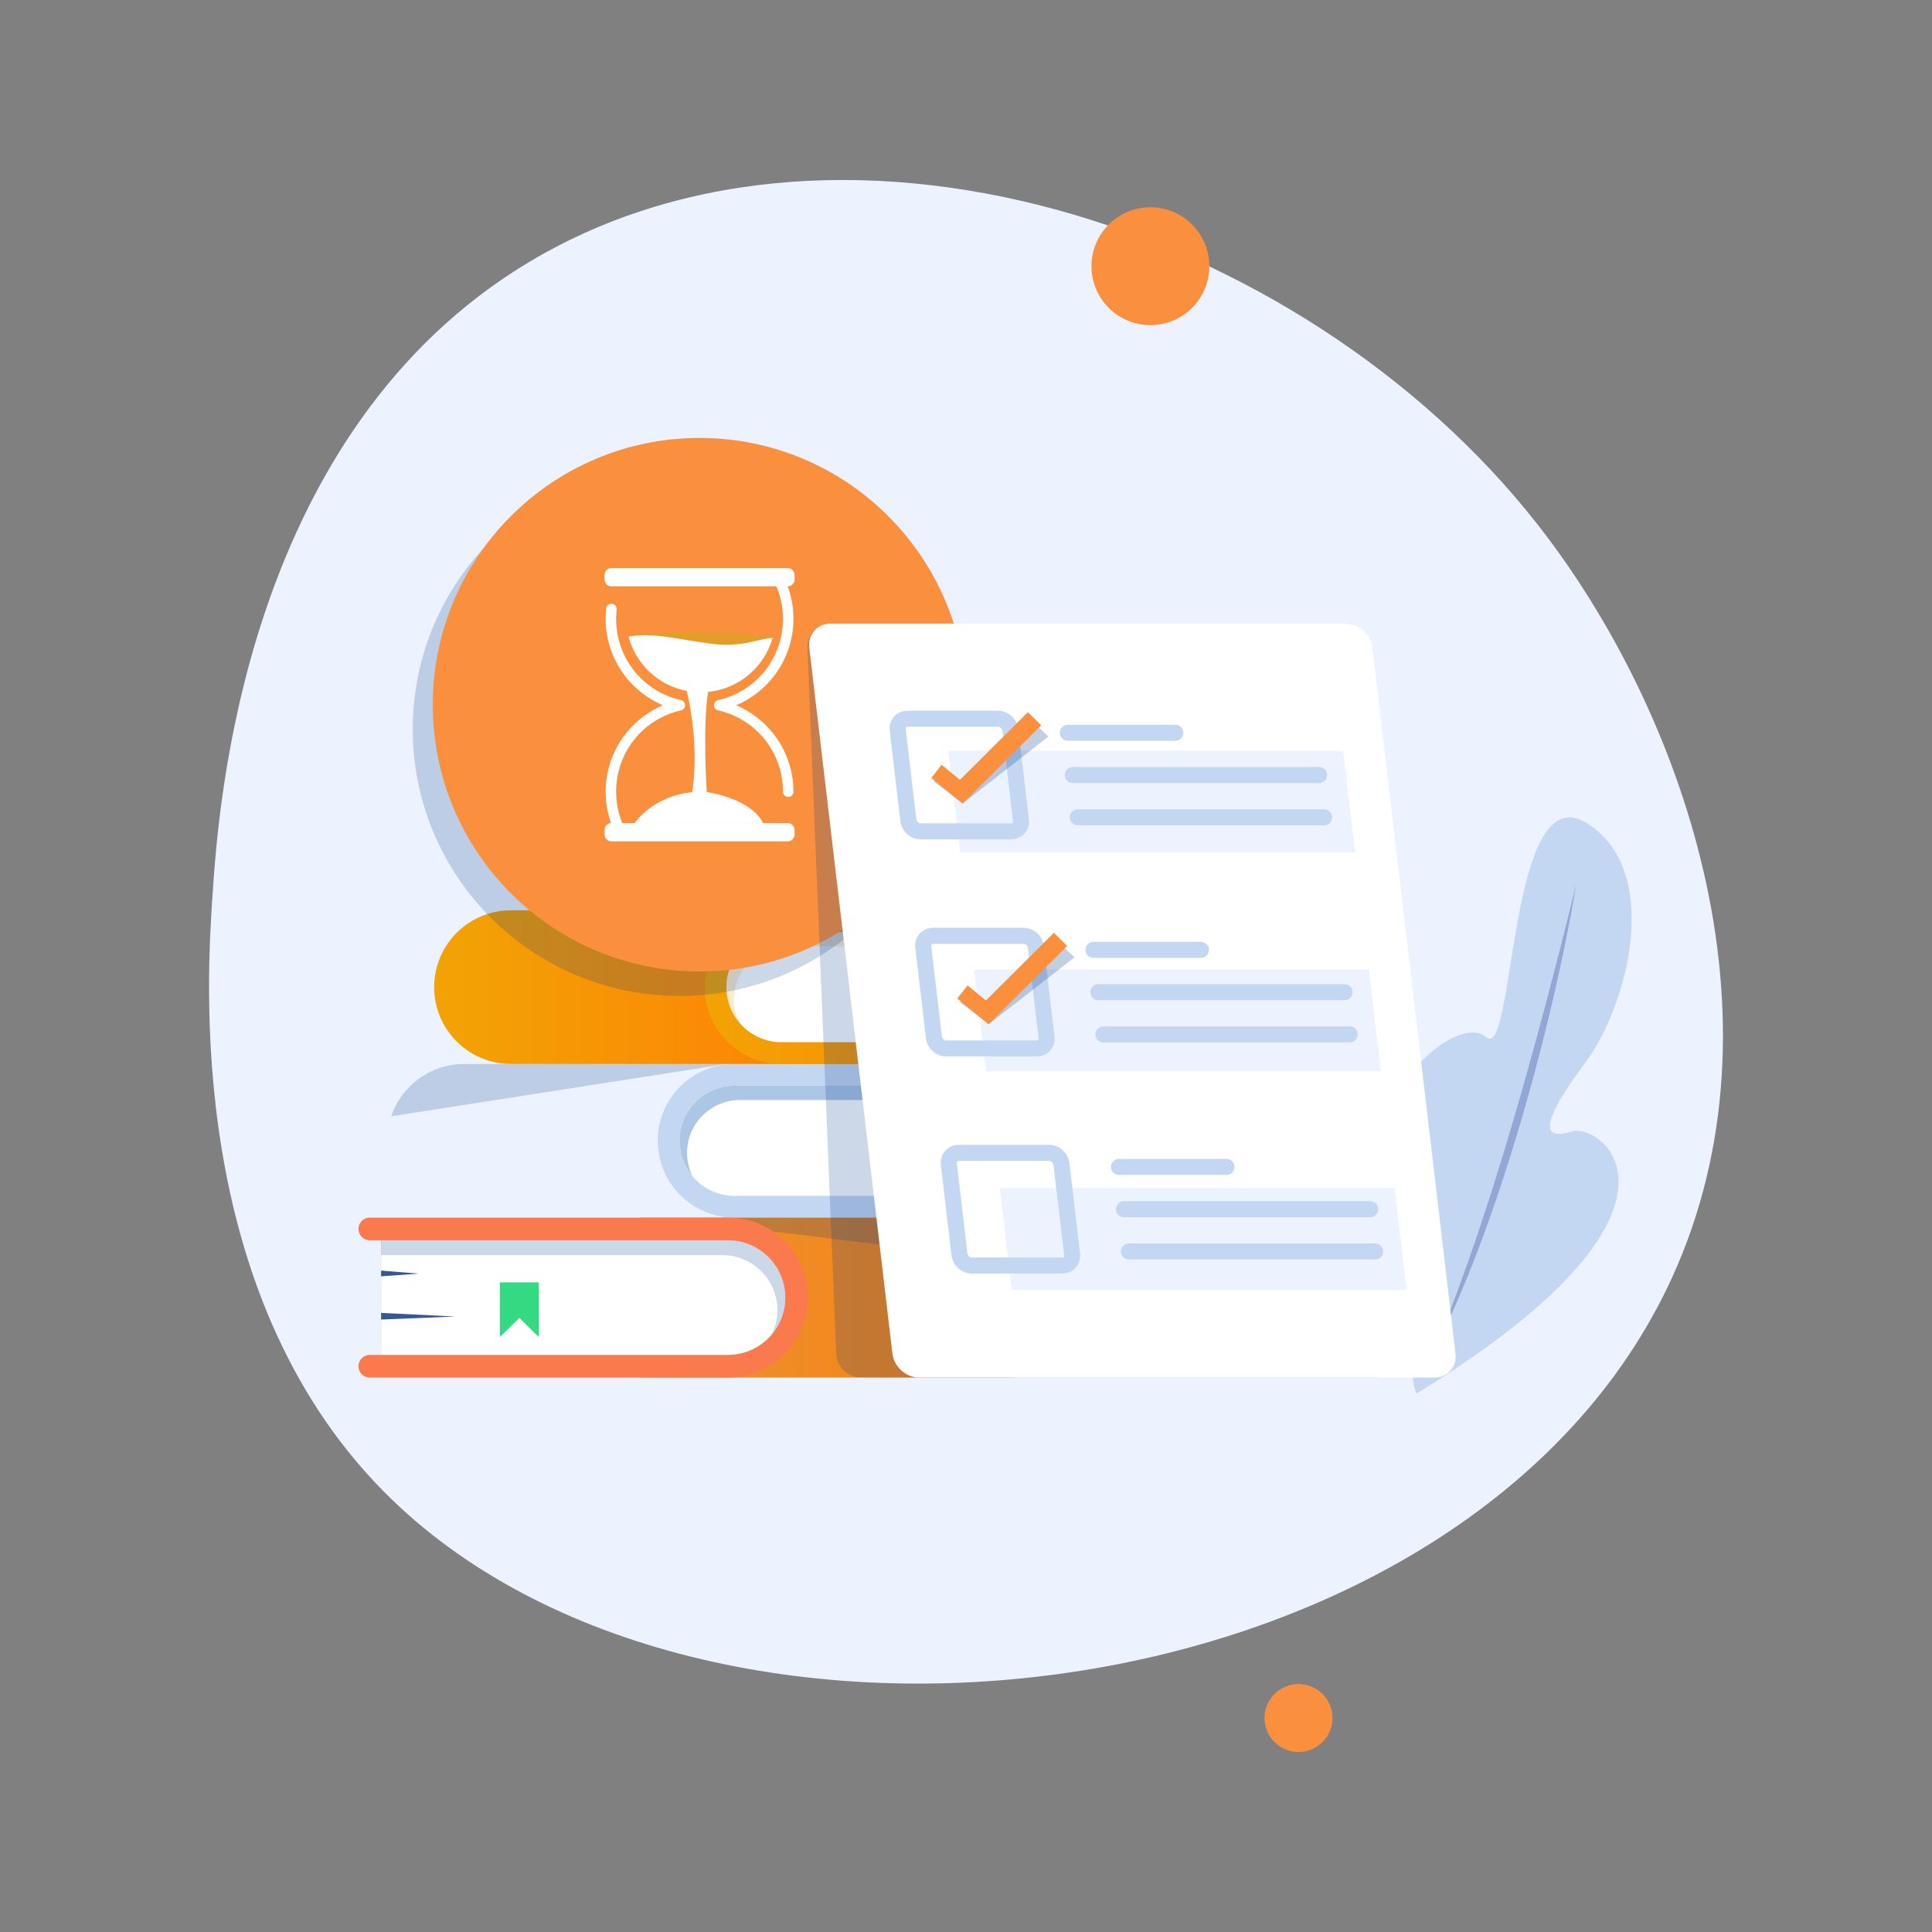 <svg xmlns="http://www.w3.org/2000/svg" xmlns:xlink="http://www.w3.org/1999/xlink" viewBox="0 0 2000 2000"><rect x="0" y="0" width="2000" height="2000" fill="#808080" stroke="none"/><defs><style>      .cls-1 {        fill: url(#linear-gradient);      }      .cls-1, .cls-2, .cls-3, .cls-4, .cls-5, .cls-6, .cls-7, .cls-8, .cls-9, .cls-10, .cls-11, .cls-12, .cls-13, .cls-14, .cls-15, .cls-16, .cls-17, .cls-18 {        stroke-width: 0px;      }      .cls-2 {        fill: #ecf3fe;      }      .cls-3 {        fill: url(#linear-gradient-3);      }      .cls-3, .cls-13 {        opacity: .2;      }      .cls-3, .cls-13, .cls-14 {        mix-blend-mode: multiply;      }      .cls-19 {        isolation: isolate;      }      .cls-4 {        fill: #92a7d3;      }      .cls-5 {        fill: url(#linear-gradient-5);      }      .cls-6 {        fill: #fff;      }      .cls-7 {        fill: #fa8f3e;      }      .cls-8 {        fill: #acc6e5;      }      .cls-9 {        fill: #fa794d;      }      .cls-10 {        fill: url(#linear-gradient-2);      }      .cls-11 {        fill: #36588e;      }      .cls-12 {        fill: #33da82;      }      .cls-13, .cls-14 {        fill: #003889;      }      .cls-14 {        opacity: .24;      }      .cls-15 {        fill: #c4d7f2;      }      .cls-16 {        fill: url(#Sfumatura_senza_nome_634);      }      .cls-17 {        fill: url(#linear-gradient-4);      }      .cls-18 {        fill: #e59d29;      }    </style><linearGradient id="linear-gradient" x1="449.41" y1="1021.9" x2="896.41" y2="1021.9" gradientUnits="userSpaceOnUse"><stop offset="0" stop-color="#f2a305"></stop><stop offset="1" stop-color="#ff7e05"></stop></linearGradient><linearGradient id="linear-gradient-2" x1="729.44" y1="1021.9" x2="1176.45" y2="1021.9" xlink:href="#linear-gradient"></linearGradient><linearGradient id="linear-gradient-3" x1="751.98" y1="1011.79" x2="1153.91" y2="1011.79" xlink:href="#linear-gradient"></linearGradient><linearGradient id="linear-gradient-4" x1="1116.5" y1="997.91" x2="1153.91" y2="997.91" xlink:href="#linear-gradient"></linearGradient><linearGradient id="linear-gradient-5" x1="1080.23" y1="1040.43" x2="1153.91" y2="1040.43" xlink:href="#linear-gradient"></linearGradient><linearGradient id="Sfumatura_senza_nome_634" data-name="Sfumatura senza nome 634" x1="662.58" y1="1343.26" x2="1127.89" y2="1343.26" gradientUnits="userSpaceOnUse"><stop offset="0" stop-color="#e89235"></stop><stop offset="1" stop-color="#ff7e05"></stop></linearGradient></defs><g class="cls-19"><g id="_&#xD1;&#xEB;&#xEE;&#xE9;_1" data-name="&#xD1;&#xEB;&#xEE;&#xE9; 1"><g><path class="cls-2" d="m220.15,924.43c6.08-89.4,31.58-464.38,313.94-644.74,323.14-206.4,812.73-49.34,1057.71,263.37,149.27,190.54,262.76,509.11,139.06,779.59-210.34,459.93-1003.44,555.44-1333.72,221.23-205-207.44-182.99-531.15-176.99-619.45Z"></path><circle class="cls-7" cx="1190.89" cy="275.57" r="61.01"></circle><circle class="cls-7" cx="1344.22" cy="1778.48" r="35.19" transform="translate(-578.27 649.79) rotate(-22.5)"></circle></g><circle class="cls-2" cx="1229.53" cy="923.15" r="424.54"></circle><g><path class="cls-15" d="m1467.16,1442.14c-7.79,4.79-11.77-144.41-34.39-225.78-22.61-81.37,75.63-169.07,105.77-142.78,29.84,26.03,22.34-270.29,102.86-222.2,80.52,48.09,44.36,189.17-.64,249.22-45,60.05-46.08,80.79-14.16,70.77,31.92-10.02,150.54,80.28-159.43,270.78Z"></path><path class="cls-4" d="m1631.53,916.22c-3.3,20.55-7.25,41.03-11.42,61.47-4.22,20.44-8.7,40.84-13.51,61.18-2.3,10.19-4.86,20.33-7.39,30.48-1.28,5.07-2.5,10.15-3.82,15.22l-3.97,15.19c-2.64,10.13-5.35,20.24-8.23,30.31-2.86,10.08-5.63,20.17-8.55,30.23l-9.13,30.08-2.29,7.52-2.41,7.48-4.85,14.96-4.91,14.94c-1.63,4.98-3.44,9.91-5.15,14.86-3.46,9.9-6.92,19.8-10.51,29.65-14.6,39.31-30.72,78.1-49.15,115.56,15.49-38.92,29.9-78.09,43.36-117.62l9.75-29.76c1.61-4.96,3.32-9.89,4.86-14.88l4.62-14.96,4.68-14.93,2.35-7.46,2.24-7.5,8.92-30c5.83-20.04,11.66-40.07,17.14-60.21l4.22-15.07c1.41-5.02,2.71-10.07,4.08-15.11l4.06-15.12c1.4-5.03,2.73-10.07,4.05-15.12,10.65-40.36,20.96-80.81,30.94-121.4Z"></path></g><g><path class="cls-2" d="m847.86,1101.42v159.06h-367.48c-21.96,0-41.84-8.91-56.23-23.3-14.39-14.39-23.3-34.27-23.3-56.23,0-8.03,1.2-15.79,3.41-23.1.23-.76.47-1.51.73-2.26,10.59-31.49,40.34-54.17,75.39-54.17h367.48Z"></path><path class="cls-13" d="m752.44,1101.42l-347.45,54.17c10.59-31.49,40.34-54.17,75.39-54.17h272.06Z"></path><path class="cls-15" d="m680.89,1180.95c0,21.96,8.9,41.84,23.29,56.23,14.39,14.39,34.27,23.29,56.23,23.29h356.21c6.22,0,11.27-5.04,11.27-11.27h0c0-6.22-5.04-11.27-11.27-11.27h-11.27v-113.98h11.27c6.22,0,11.27-5.04,11.27-11.27h0c0-6.22-5.04-11.27-11.27-11.27h-356.21c-43.92,0-79.52,35.61-79.52,79.53Z"></path><path class="cls-6" d="m1105.36,1237.94v-113.98h-344.94c-31.42,0-56.99,25.57-56.99,56.99s25.57,56.99,56.99,56.99h344.94Z"></path><path class="cls-8" d="m716.92,1217.73c-3.63-7.32-5.67-15.56-5.67-24.26,0-30.2,24.57-54.77,54.77-54.77h339.34v-14.74h-344.94c-31.42,0-56.99,25.57-56.99,56.99,0,14,5.08,26.85,13.49,36.78Z"></path><polygon class="cls-11" points="1105.36 1154.11 1067.95 1157.11 1105.36 1159.82 1105.36 1154.11"></polygon><polygon class="cls-11" points="1105.36 1196.18 1031.67 1199.78 1105.36 1202.79 1105.36 1196.18"></polygon><polygon class="cls-11" points="972.87 1212.86 987.81 1198.13 1002.75 1212.86 1002.75 1170.84 972.87 1170.84 972.87 1212.86"></polygon></g><g><path class="cls-1" d="m449.41,1021.9c0,21.96,8.9,41.84,23.29,56.23,14.39,14.39,34.27,23.29,56.23,23.29h367.48v-159.05h-367.48c-35.88,0-66.21,23.77-76.11,56.42-2.22,7.32-3.41,15.07-3.41,23.11Z"></path><path class="cls-10" d="m729.44,1021.9c0,21.96,8.9,41.84,23.29,56.23,14.39,14.39,34.27,23.29,56.23,23.29h356.21c6.22,0,11.27-5.04,11.27-11.27h0c0-6.22-5.04-11.27-11.27-11.27h-11.27v-113.98h11.27c6.22,0,11.27-5.04,11.27-11.27h0c0-6.22-5.04-11.27-11.27-11.27h-356.21c-43.92,0-79.52,35.61-79.52,79.53Z"></path><path class="cls-6" d="m1153.91,1078.89v-113.98h-344.94c-31.42,0-56.99,25.57-56.99,56.99s25.57,56.99,56.99,56.99h344.94Z"></path><path class="cls-3" d="m765.47,1058.68c-3.63-7.32-5.67-15.56-5.67-24.26,0-30.2,24.57-54.77,54.77-54.77h339.34v-14.74h-344.94c-31.42,0-56.99,25.57-56.99,56.99,0,14,5.08,26.85,13.49,36.78Z"></path><polygon class="cls-17" points="1153.91 995.06 1116.5 998.06 1153.91 1000.77 1153.91 995.06"></polygon><polygon class="cls-5" points="1153.91 1037.12 1080.23 1040.73 1153.91 1043.73 1153.91 1037.12"></polygon></g><g><path class="cls-16" d="m1127.89,1343.26c0,22.86-9.26,43.55-24.25,58.54-14.98,14.98-35.68,24.25-58.54,24.25h-382.53v-165.57h382.53c2.71,0,5.39.13,8.03.39,31.13,2.99,57.22,23.23,68.62,51.05.32.78.62,1.56.92,2.35,3.37,9.03,5.22,18.79,5.22,29Z"></path><path class="cls-13" d="m1122.68,1314.27l-348.39-42.59-27.11-11.21h297.94c2.71,0,5.39.13,8.03.39,31.13,2.99,57.22,23.23,68.62,51.05.32.78.62,1.56.92,2.35Z"></path><path class="cls-9" d="m836.39,1343.26c0,22.86-9.27,43.55-24.25,58.54-14.98,14.98-35.68,24.25-58.54,24.25h-370.8c-6.48,0-11.73-5.25-11.73-11.73h0c0-6.48,5.25-11.73,11.73-11.73h11.73v-118.65h-11.73c-6.48,0-11.73-5.25-11.73-11.73h0c0-6.48,5.25-11.73,11.73-11.73h370.8c45.72,0,82.78,37.06,82.78,82.79Z"></path><path class="cls-6" d="m394.53,1402.59v-118.65h359.08c32.71,0,59.33,26.61,59.33,59.32s-26.61,59.33-59.33,59.33h-359.08Z"></path><path class="cls-13" d="m798.89,1381.55c3.78-7.62,5.9-16.19,5.9-25.25,0-31.44-25.58-57.01-57.02-57.01h-353.24v-15.34h359.08c32.71,0,59.32,26.61,59.32,59.33,0,14.58-5.29,27.95-14.04,38.28Z"></path><polygon class="cls-11" points="394.53 1315.32 433.47 1318.45 394.53 1321.26 394.53 1315.32"></polygon><polygon class="cls-11" points="394.53 1359.11 471.23 1362.86 394.53 1365.99 394.53 1359.11"></polygon><polygon class="cls-12" points="517.49 1384.12 537.62 1364.29 557.75 1384.12 557.75 1327.53 517.49 1327.53 517.49 1384.12"></polygon></g><circle class="cls-13" cx="703.43" cy="754.85" r="276.16"></circle><circle class="cls-7" cx="724.18" cy="729.52" r="276.16"></circle><g><path class="cls-18" d="m799.84,660.37s-80.86-13.12-149.22-1.52c0,0,51.24,21.16,81.54,19.57,30.3-1.59,67.68-18.05,67.68-18.05Z"></path><path class="cls-6" d="m731.62,819.82s-4.31-68.83,1.43-103.55c32.01-3.13,58.29-25.78,66.79-55.9-13.7.32-31.18,10.27-62.9,6.1-40.4-5.32-56.61-11.43-86.32-7.62,7.46,28.68,30.97,50.87,60.37,56.44,4.26,18.35,12.29,61.58,5.56,104.84,0,0-36.48,1.43-59.6,31.92h132.81s-7.63-23.2-58.13-32.23Z"></path><path class="cls-6" d="m641.04,863.92c-2.04,0-4-1.16-4.93-3.13-6.08-12.96-9.16-26.83-9.16-41.23,0-22.17,7.66-43.86,21.58-61.06,10.07-12.44,23.09-22.21,37.67-28.42-14.58-6.21-27.61-15.98-37.67-28.42-13.92-17.21-21.58-38.89-21.58-61.06,0-3.6.2-7.22.59-10.77.33-2.99,3.01-5.14,6-4.81,2.99.33,5.14,3.02,4.81,6-.35,3.15-.53,6.37-.53,9.57,0,40.59,27.62,75.2,67.16,84.18,2.48.56,4.23,2.76,4.23,5.3s-1.76,4.74-4.23,5.3c-39.54,8.98-67.16,43.59-67.16,84.18,0,12.79,2.73,25.11,8.13,36.61,1.28,2.72.1,5.96-2.62,7.23-.75.35-1.53.52-2.31.52Z"></path><path class="cls-6" d="m815.97,825c-3,0-5.44-2.44-5.44-5.44,0-40.59-27.62-75.2-67.16-84.18-2.48-.56-4.24-2.76-4.24-5.3s1.76-4.74,4.24-5.3c39.54-8.98,67.16-43.59,67.16-84.18,0-12.79-2.73-25.11-8.13-36.61-1.28-2.72-.1-5.96,2.62-7.23,2.72-1.27,5.96-.1,7.23,2.62,6.08,12.96,9.16,26.83,9.16,41.23,0,22.17-7.66,43.86-21.58,61.06-10.06,12.44-23.09,22.21-37.67,28.42,14.58,6.21,27.61,15.98,37.67,28.42,13.92,17.21,21.58,38.89,21.58,61.06,0,3-2.44,5.44-5.44,5.44Z"></path><path class="cls-6" d="m632.9,588.07h182.57c3.89,0,7.05,3.16,7.05,7.05v4.82c0,3.89-3.16,7.05-7.05,7.05h-182.57c-3.89,0-7.05-3.16-7.05-7.05v-4.82c0-3.89,3.16-7.05,7.05-7.05Z"></path><path class="cls-6" d="m632.9,852.05h182.57c3.89,0,7.05,3.16,7.05,7.05v4.82c0,3.89-3.16,7.05-7.05,7.05h-182.57c-3.89,0-7.05-3.16-7.05-7.05v-4.82c0-3.89,3.16-7.05,7.05-7.05Z"></path></g><path class="cls-13" d="m1448.58,1401.31l-29.85-731.01c-.56-13.66-12.08-24.73-25.74-24.73h-533.47c-13.66,0-24.28,11.07-23.72,24.73l29.85,731.01c.56,13.66,12.08,24.73,25.74,24.73h533.47c13.66,0,24.28-11.07,23.72-24.73Z"></path><path class="cls-6" d="m1484.94,1426.04h-533.47c-13.66,0-26.03-11.07-27.64-24.73l-86.06-731.01c-1.61-13.66,8.16-24.73,21.82-24.73h533.47c13.66,0,26.03,11.07,27.64,24.73l86.06,731.01c1.61,13.66-8.16,24.73-21.82,24.73Z"></path><polygon class="cls-2" points="1402.77 882.53 994.12 882.53 981.72 777.14 1390.37 777.14 1402.77 882.53"></polygon><polygon class="cls-2" points="1429.42 1108.9 1020.77 1108.9 1008.37 1003.52 1417.02 1003.52 1429.42 1108.9"></polygon><polygon class="cls-2" points="1456.09 1335.38 1047.44 1335.38 1035.03 1229.99 1443.68 1229.99 1456.09 1335.38"></polygon><path class="cls-15" d="m1046.82,868.94h-93.69c-10.56,0-19.81-8.25-21.05-18.79l-11.03-93.69c-.63-5.38.99-10.71,4.47-14.61,3.45-3.89,8.51-6.11,13.88-6.11h93.69c10.56,0,19.81,8.25,21.05,18.78l11.03,93.69c.63,5.38-1,10.71-4.47,14.62-3.45,3.88-8.51,6.11-13.88,6.11Zm-107.41-116.59c-.45,0-1.07.09-1.47.54-.33.37-.46.94-.38,1.63l11.03,93.69c.25,2.15,2.42,4.12,4.55,4.12h93.69c.45,0,1.07-.09,1.47-.54.33-.37.47-.94.38-1.63l-11.03-93.69c-.25-2.15-2.42-4.12-4.55-4.12h-93.69Z"></path><path class="cls-15" d="m1216.73,766.9h-111.3c-4.59,0-8.31-3.72-8.31-8.31s3.72-8.31,8.31-8.31h111.3c4.59,0,8.31,3.72,8.31,8.31s-3.72,8.31-8.31,8.31Z"></path><path class="cls-15" d="m1365.57,810.65h-254.99c-4.59,0-8.31-3.72-8.31-8.31s3.72-8.31,8.31-8.31h254.99c4.59,0,8.31,3.72,8.31,8.31s-3.72,8.31-8.31,8.31Z"></path><path class="cls-15" d="m1370.72,854.39h-254.99c-4.59,0-8.31-3.72-8.31-8.31s3.72-8.31,8.31-8.31h254.99c4.59,0,8.31,3.72,8.31,8.31s-3.72,8.31-8.31,8.31Z"></path><path class="cls-15" d="m1073.28,1093.66h-93.69c-10.56,0-19.81-8.25-21.05-18.79l-11.03-93.69c-.63-5.38.99-10.71,4.47-14.62,3.45-3.88,8.52-6.11,13.88-6.11h93.69c10.56,0,19.81,8.25,21.05,18.78l11.03,93.69c.63,5.38-1,10.71-4.47,14.62-3.45,3.88-8.51,6.11-13.88,6.11Zm-107.41-116.59c-.45,0-1.07.09-1.47.54-.33.37-.47.94-.38,1.63l11.03,93.69c.25,2.15,2.42,4.12,4.55,4.12h93.69c.45,0,1.07-.09,1.47-.54.33-.37.47-.94.38-1.63l-11.03-93.69c-.25-2.15-2.42-4.12-4.55-4.12h-93.69Z"></path><path class="cls-15" d="m1243.19,991.62h-111.3c-4.59,0-8.31-3.72-8.31-8.31s3.72-8.31,8.31-8.31h111.3c4.59,0,8.31,3.72,8.31,8.31s-3.72,8.31-8.31,8.31Z"></path><path class="cls-15" d="m1392.03,1035.37h-254.99c-4.59,0-8.31-3.72-8.31-8.31s3.72-8.31,8.31-8.31h254.99c4.59,0,8.31,3.72,8.31,8.31s-3.72,8.31-8.31,8.31Z"></path><path class="cls-15" d="m1397.18,1079.11h-254.99c-4.59,0-8.31-3.72-8.31-8.31s3.72-8.31,8.31-8.31h254.99c4.59,0,8.31,3.72,8.31,8.31s-3.72,8.31-8.31,8.31Z"></path><path class="cls-15" d="m1099.73,1318.38h-93.69c-10.56,0-19.81-8.25-21.05-18.79l-11.03-93.69c-.63-5.38,1-10.71,4.47-14.61,3.45-3.88,8.51-6.11,13.88-6.11h93.69c10.56,0,19.81,8.25,21.05,18.79l11.03,93.69c.63,5.38-1,10.71-4.47,14.62-3.45,3.88-8.51,6.11-13.88,6.11Zm-107.41-116.59c-.45,0-1.07.09-1.47.54-.33.37-.47.94-.38,1.63l11.03,93.69c.25,2.15,2.42,4.12,4.55,4.12h93.69c.45,0,1.07-.09,1.47-.54.33-.37.47-.94.38-1.64l-11.03-93.69c-.25-2.15-2.42-4.12-4.55-4.12h-93.69Z"></path><path class="cls-15" d="m1269.64,1216.34h-111.3c-4.59,0-8.31-3.72-8.31-8.31s3.72-8.31,8.31-8.31h111.3c4.59,0,8.31,3.72,8.31,8.31s-3.72,8.31-8.31,8.31Z"></path><path class="cls-15" d="m1418.48,1260.09h-254.99c-4.59,0-8.31-3.72-8.31-8.31s3.72-8.31,8.31-8.31h254.99c4.59,0,8.31,3.72,8.31,8.31s-3.72,8.31-8.31,8.31Z"></path><path class="cls-15" d="m1423.63,1303.83h-254.99c-4.59,0-8.31-3.72-8.31-8.31s3.72-8.31,8.31-8.31h254.99c4.59,0,8.31,3.72,8.31,8.31s-3.72,8.31-8.31,8.31Z"></path><polygon class="cls-14" points="996.53 831.83 966.52 809.08 978.44 797.47 996 810.78 1072.81 750.75 1085.31 762.44 996.53 831.83"></polygon><polygon class="cls-14" points="1023.53 1060.24 993.53 1037.52 1005.44 1025.93 1023 1039.22 1099.82 979.3 1112.33 990.97 1023.53 1060.24"></polygon><polygon class="cls-7" points="996.54 831.83 964.09 805.28 974.75 791.74 993.74 807.27 1064.1 737.23 1077.87 750.87 996.54 831.83"></polygon><polygon class="cls-7" points="1023.43 1060.24 990.98 1033.69 1001.64 1020.14 1020.63 1035.68 1090.99 965.63 1104.76 979.27 1023.43 1060.24"></polygon></g></g></svg>
